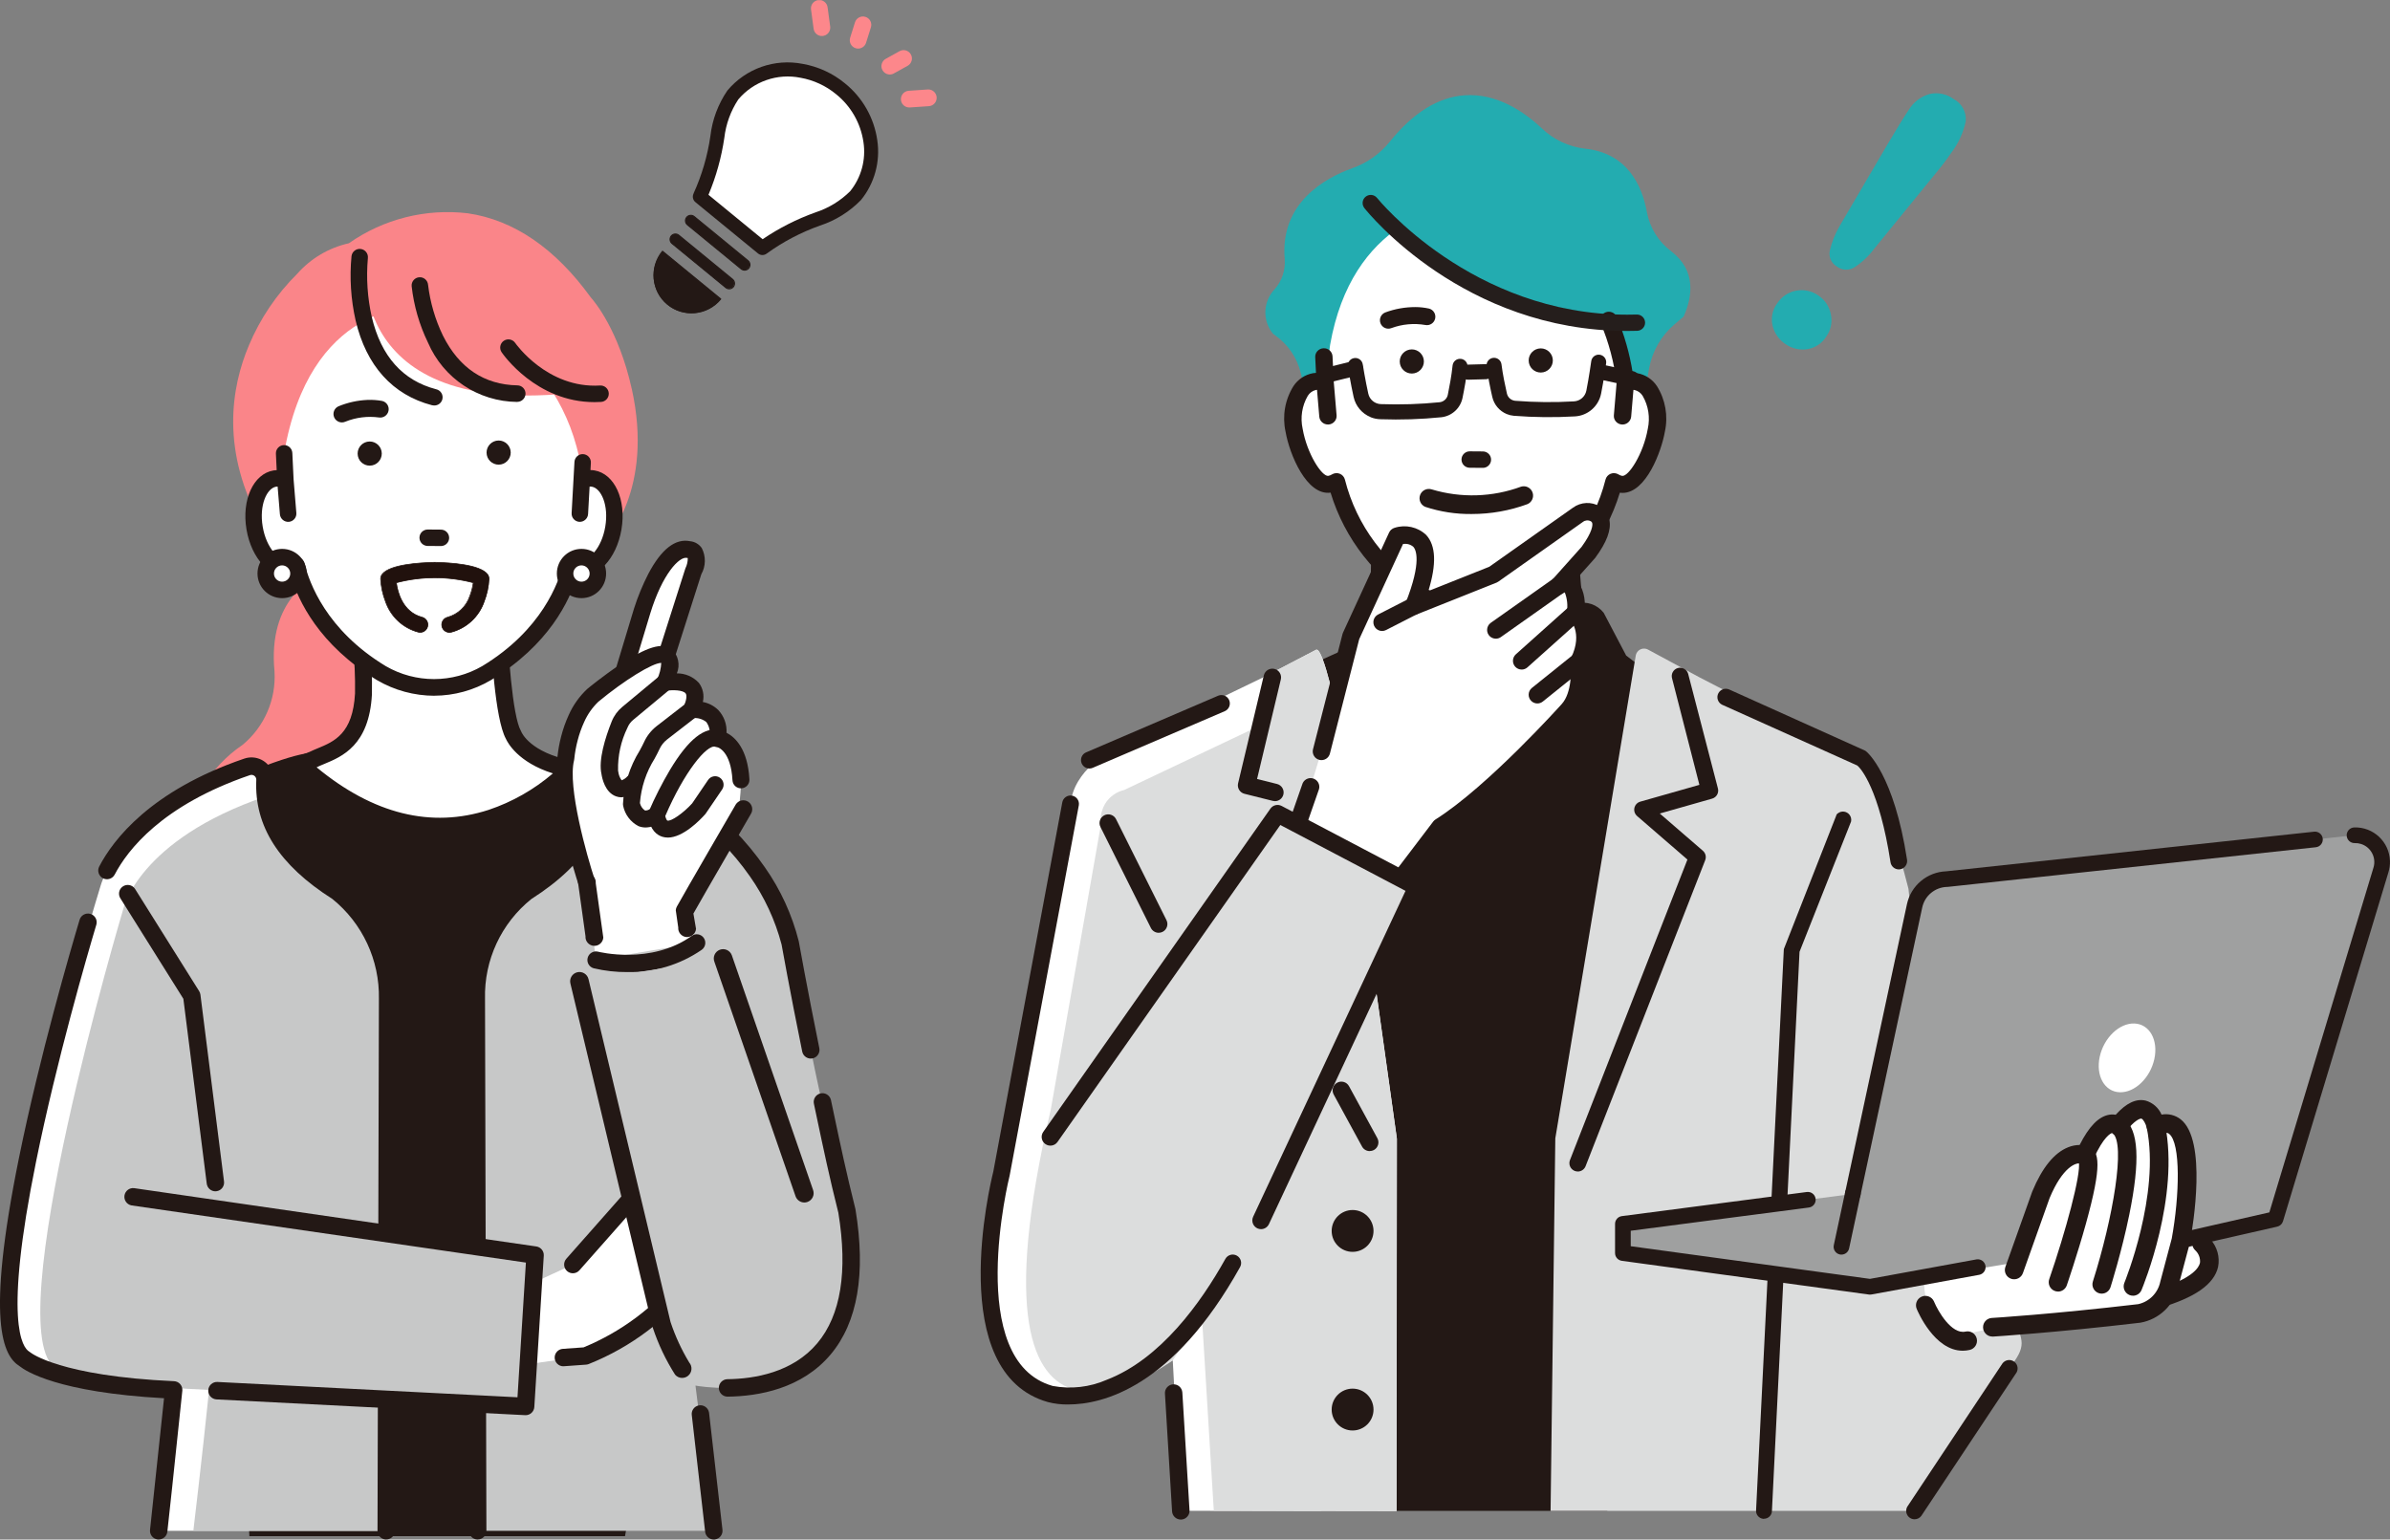 <?xml version="1.0" encoding="UTF-8"?><svg id="b" xmlns="http://www.w3.org/2000/svg" xmlns:xlink="http://www.w3.org/1999/xlink" viewBox="0 0 240.001 154.609"><rect x="0" y="0" width="240.001" height="154.609" fill="#808080" stroke="none"/><defs><clipPath id="d"><rect x="0" y=".019" width="240" height="154.59" fill="none"/></clipPath></defs><g id="c"><g clip-path="url(#d)"><g id="e"><path id="f" d="M163.299,65.836l-2.258-4.296c-.646-.825-1.717-1.192-2.733-.939l-10.898,2.725-9.577-2.288c-.895-.214-1.807.285-2.111,1.154l-1.124,3.215-9.963,4.512,8.065,81.812h28.702l7.833-81.337-5.936-4.559Z" fill="#231815"/><path id="g" d="M167.821,25.235c-1.276-.953-2.146-2.351-2.438-3.916-.483-2.673-1.958-5.953-6.236-6.39-1.634-.191-3.16-.915-4.341-2.061-1.745-1.635-4.505-3.534-7.754-3.298-2.648.191-5.178,1.772-7.523,4.699-.98,1.203-2.274,2.112-3.739,2.625-2.746.988-7.278,3.49-6.779,9.142.079,1.086-.277,2.158-.988,2.982-1.196,1.23-1.282,3.161-.199,4.491l.225.17c1.295.908,2.211,2.259,2.577,3.797l2.194,9.206,30.767,1.012,2.02-10.74c.321-1.702,1.214-3.243,2.529-4.369l.928-.788.018-.04c.839-1.899,1.303-4.571-1.259-6.512" fill="#23acb0"/><path id="h" d="M158.251,61.239l-.991-10.37h-18.621l-.225,10.711c11.514,7.202,19.839-.341,19.839-.341" fill="#fff"/><path id="i" d="M138.414,64.548h-.015c-.477-.009-.856-.403-.847-.88h0s.225-12.814.225-12.814c.007-.471.391-.849.862-.85h18.623c.45,0,.825.348.86.797l.991,12.406c.051.474-.291.899-.765.95s-.899-.291-.95-.765c-.002-.016-.003-.031-.004-.047l-.928-11.61h-16.979l-.206,11.963c-.007.471-.391.849-.862.85" fill="#231815"/><path id="j" d="M140.56,22.797c4.882,4.122,4.882,4.898,10.021,6.962,0,0,11.646,2.123,10.971,2.402.206.481.721,2.237,1.12,3.813.224.818.402,1.647.535,2.484.338-.144.709-.192,1.072-.137,1.552.256,2.473,2.441,2.048,4.881s-2.023,5.68-3.577,5.426c-.242-.042-.474-.132-.682-.263-1.224,4.827-4.323,8.967-8.61,11.502-3.306,1.85-7.335,1.85-10.641,0-4.287-2.534-7.385-6.674-8.609-11.502-.208.131-.441.22-.683.263-1.553.255-3.154-2.989-3.576-5.426s.495-4.625,2.048-4.881c.363-.055.735-.007,1.073.137l.499-3.832c1.091-6.166,3.91-9.768,6.994-11.831h0" fill="#fff"/><path id="k" d="M164.399,37.614c-.186-.03-.375-.04-.563-.029-.299-1.96-.838-3.876-1.606-5.704-.166-.368-.594-.537-.967-.382-.366.145-.544.559-.399.925.002.005.004.011.007.016.809,1.926,1.345,3.955,1.593,6.029l-.274,3.248c-.03.397.267.744.664.774.004,0,.007,0,.011,0h.061c.379.004.697-.283.734-.66l.238-2.814c.085-.008.172-.006.257.006.986.163,1.821,1.866,1.443,4.052-.442,2.549-1.958,4.958-2.725,4.838-.147-.027-.287-.082-.412-.163-.202-.124-.451-.145-.671-.058-.219.085-.382.27-.439.498-1.171,4.636-4.144,8.613-8.259,11.047-3.068,1.738-6.823,1.741-9.894.008-4.122-2.434-7.1-6.413-8.274-11.054-.057-.228-.221-.414-.44-.499-.221-.087-.47-.065-.672.059-.125.081-.266.135-.412.162-.769.128-2.285-2.288-2.727-4.837-.377-2.186.458-3.891,1.443-4.052.086-.013.173-.015.259-.006l.238,2.814c.036.377.355.663.734.66h.062c.398-.025.7-.368.675-.765,0-.003,0-.006,0-.01l-.278-3.302-.128-2.619c-.029-.406-.383-.712-.789-.683-.392.028-.692.358-.685.751l.083,1.715c-.138,0-.276.011-.412.034-1.984.327-3.148,2.834-2.652,5.708.396,2.286,2.096,6.396,4.432,6.015l.059-.01c1.394,4.68,4.505,8.661,8.71,11.145,1.756,1,3.743,1.525,5.764,1.522,1.985-.005,3.935-.526,5.658-1.511,4.212-2.485,7.329-6.469,8.728-11.155l.06.011c.099.016.2.025.301.025,2.17,0,3.746-3.854,4.122-6.04.497-2.874-.668-5.382-2.654-5.708" fill="#231815"/><path id="l" d="M148.181,62.126c-2.046,0-4.057-.533-5.835-1.546-4.199-2.478-7.315-6.442-8.732-11.107-2.39.33-4.122-3.819-4.523-6.132-.34-1.569-.054-3.208.798-4.569.451-.681,1.161-1.148,1.964-1.294.098-.016.197-.027.297-.032l-.077-1.578c-.011-.223.067-.441.217-.606.157-.173.377-.276.61-.285.474-.029.882.331.911.805v.005s.128,2.619.128,2.619l.279,3.298c.02.224-.051.447-.197.618-.151.18-.367.291-.601.309h-.072c-.447.002-.823-.337-.867-.782l-.228-2.695c-.039,0-.077.003-.115.009-.339.081-.631.293-.813.591-.58.999-.763,2.179-.515,3.307.439,2.534,1.95,4.828,2.577,4.727.129-.024.252-.072.363-.143.238-.146.531-.171.79-.069.257.103.448.322.515.591,1.164,4.606,4.121,8.556,8.212,10.972,3.032,1.702,6.732,1.699,9.76-.01,4.083-2.416,7.034-6.361,8.195-10.961.066-.268.258-.488.515-.591.26-.103.552-.077.79.068.111.072.235.121.365.145.634.103,2.133-2.2,2.577-4.728.248-1.128.064-2.308-.515-3.306-.182-.298-.476-.51-.815-.591-.037-.006-.075-.009-.112-.009l-.228,2.695c-.051.481-.483.829-.964.778-.224-.024-.43-.133-.576-.305-.146-.171-.217-.394-.197-.618l.274-3.247c-.25-2.053-.782-4.061-1.582-5.968-.09-.205-.093-.439-.008-.646.087-.215.258-.385.473-.472.44-.182.945.019,1.139.453.755,1.802,1.291,3.689,1.596,5.619.157-.004.315.008.47.035h0c.804.146,1.514.615,1.965,1.296.852,1.362,1.138,3.003.796,4.573-.334,1.927-1.87,6.151-4.256,6.151-.091,0-.178-.006-.267-.019-1.423,4.672-4.546,8.64-8.754,11.12-1.744.996-3.717,1.523-5.726,1.529M133.705,49.195c.059,0,.112.038.13.095,1.382,4.648,4.472,8.602,8.649,11.067,1.736.988,3.7,1.506,5.697,1.505,1.962-.007,3.889-.521,5.593-1.494,4.183-2.466,7.278-6.423,8.665-11.077.019-.067.087-.107.155-.093l.056.01c.092.013.185.021.278.023,2.097,0,3.636-3.862,3.995-5.929.319-1.498.049-3.062-.752-4.367-.411-.623-1.058-1.051-1.791-1.186-.176-.029-.355-.038-.534-.028-.07.007-.132-.044-.14-.113-.298-1.948-.834-3.851-1.595-5.668-.138-.3-.489-.437-.794-.309-.148.059-.266.177-.327.325-.058.141-.056.299.005.439.813,1.94,1.353,3.984,1.603,6.072l-.274,3.274c-.011.15.037.298.134.412.105.124.256.201.418.212.017,0,.034,0,.051,0,.309.003.569-.23.601-.537l.237-2.813c.006-.065.057-.116.122-.122.096-.009.194-.007.29.008.41.091.767.343.989.7.627,1.054.829,2.307.564,3.504-.426,2.457-1.951,5.101-2.877,4.947-.165-.029-.322-.091-.463-.181-.166-.102-.371-.12-.552-.047-.178.069-.312.22-.359.405-1.179,4.671-4.175,8.678-8.321,11.13-3.112,1.755-6.915,1.757-10.03.007-4.152-2.452-7.152-6.462-8.333-11.137-.047-.185-.181-.336-.359-.405-.182-.073-.387-.055-.553.047-.139.09-.295.151-.459.18-.928.152-2.453-2.483-2.88-4.947-.265-1.197-.063-2.45.564-3.504.222-.356.578-.608.987-.699.097-.014.194-.017.292-.008.065.005.117.056.123.122l.238,2.813c.034.326.324.565.65.536.163-.012.314-.089.419-.213.097-.114.146-.263.134-.412l-.279-3.303-.128-2.624c-.021-.328-.304-.577-.632-.557,0,0,0,0,0,0-.163.006-.316.078-.426.199-.103.112-.157.26-.149.412l.083,1.715c.003.074-.054.137-.128.14-.002,0-.004,0-.005,0-.132,0-.263.011-.393.032-.733.135-1.379.563-1.789,1.185-.802,1.305-1.071,2.869-.752,4.368.388,2.239,2.041,6.27,4.275,5.905l.052-.009h.026" fill="#231815"/><path id="m" d="M137.627,41.887c-.862-.354-1.497-1.109-1.698-2.019-.3-1.34-.563-2.972-.574-3.041-.067-.412.213-.799.625-.866.412-.067.799.213.866.625h0c0,.016.267,1.655.557,2.952.134.596.654,1.027,1.265,1.046,1.97.07,3.942.007,5.903-.19.406-.046.736-.349.817-.749.165-.804.381-1.964.478-2.933.042-.415.411-.717.826-.676.415.042.717.411.676.826h0c-.103,1.031-.33,2.25-.502,3.092-.211,1.042-1.069,1.828-2.125,1.948-2.032.205-4.076.271-6.118.199-.341-.008-.678-.078-.995-.206" fill="#231815"/><path id="n" d="M132.73,37.043c-.385.163-.565.608-.402.993.143.339.51.526.868.443l3.092-.761c.406-.099.655-.509.556-.916-.099-.406-.509-.655-.916-.556l-3.092.761c-.035.009-.07.021-.103.035" fill="#231815"/><path id="o" d="M151.31,41.585c-.738-.304-1.282-.948-1.458-1.727-.191-.835-.444-2.047-.57-3.075-.053-.413.24-.791.653-.844s.791.24.844.653c0,.002,0,.004,0,.006.118.966.361,2.122.543,2.922.09.398.427.693.834.73,1.965.153,3.939.172,5.906.058.609-.035,1.117-.477,1.237-1.075.261-1.303.49-2.948.492-2.964.057-.413.438-.702.851-.645.413.057.702.438.645.851-.009.069-.237,1.706-.506,3.054-.253,1.278-1.342,2.22-2.642,2.289-2.039.118-4.084.097-6.121-.062-.244-.022-.483-.08-.71-.173" fill="#231815"/><path id="p" d="M160.264,36.613c-.388.157-.574.599-.417.987.095.233.299.404.545.456l3.342.716c.412.074.805-.2.879-.612.07-.393-.176-.773-.564-.869l-3.342-.716c-.148-.032-.302-.018-.442.039" fill="#231815"/><path id="q" d="M147.13,38.077c-.387-.158-.573-.601-.414-.988.113-.277.38-.462.679-.47l1.8-.049c.418,0,.758.337.759.756,0,.404-.315.737-.718.758l-1.8.049c-.106.003-.211-.016-.309-.056" fill="#231815"/><path id="r" d="M163.378,33.236c-16.387,0-25.959-11.824-26.367-12.337-.281-.352-.224-.865.128-1.146s.865-.224,1.146.128c.095.12,9.511,11.721,25.123,11.721.319,0,.638,0,.962-.014h.025c.451.008.811.38.803.831-.007.431-.348.782-.779.802-.35.011-.698.016-1.042.016" fill="#251e1c"/><path id="s" d="M134.345,72.061s-1.449-7.116-2.177-6.809l-5.32,2.773-15.238,7.358s-3.795,1.9-4.111,5.383l-5.395,30.642c-11.976,42.114,15.665,25.207,15.665,25.207l.809,15.109,21.664.033.034-37.405-5.931-42.292Z" fill="#fff"/><path id="t" d="M134.344,72.061s-1.449-7.116-2.177-6.809l-5.32,2.773-.452,4.905-13.52,6.411s-2.609.475-2.364,3.716l-4.989,28.351c-9.726,41.549,12.241,25.207,12.241,25.207l2.939-4.318,1.186,19.427,18.345.033.034-37.405-5.923-42.292Z" fill="#dcdddd"/><path id="u" d="M202.064,132.06c-8.338-19.519-10.417-42.801-10.417-42.801-1.126-4.527-2.715-8.926-4.741-13.128-4.638-2.075-16.255-8.113-16.255-8.113l-5.16-2.783c-.41-.22-.921-.066-1.142.344-.04.074-.069.155-.085.238l-8.082,48.507-.474,37.406h36.552l9.489-14.288c1.791-2.314,1.466-2.691.316-5.383" fill="#dcdddd"/><path id="v" d="M158.436,117.648c-.464,0-.841-.378-.84-.842,0-.104.02-.208.058-.305l11.796-30.179-5.056-4.372c-.35-.305-.388-.836-.083-1.186.107-.123.246-.212.402-.256l5.937-1.688-2.738-10.674c-.137-.443.11-.914.553-1.051.443-.137.914.11,1.051.553.001.005.003.009.004.014l2.984,11.492c.133.445-.119.914-.564,1.047-.004.001-.007.002-.011.003l-5.256,1.495,4.329,3.741c.269.233.363.611.233.943l-12.013,30.734c-.126.322-.437.534-.782.534" fill="#231815"/><path id="w" d="M177.135,152.529h-.07c-.437-.04-.76-.426-.721-.864l2.783-56.271.014-.103,5.244-13.365c.022-.106.088-.198.181-.254.366-.277.888-.206,1.165.16.146.192.201.438.151.674l-5.175,13.08-2.774,56.207c-.036.411-.38.727-.793.728" fill="#231815"/><path id="x" d="M137.927,123.621c-.002,1.161-.944,2.1-2.104,2.098s-2.1-.944-2.098-2.104c.002-1.159.942-2.098,2.101-2.098,1.161.001,2.102.943,2.101,2.104" fill="#231815"/><path id="y" d="M137.927,141.56c-.002,1.161-.944,2.1-2.104,2.098s-2.1-.944-2.098-2.104c.002-1.159.942-2.098,2.101-2.098,1.161.001,2.102.943,2.101,2.104" fill="#231815"/><path id="z" d="M153.508,36.21c.006.67.553,1.208,1.223,1.203.67-.006,1.208-.553,1.203-1.223-.006-.669-.553-1.208-1.222-1.203-.67.006-1.209.553-1.204,1.223" fill="#231815"/><path id="aa" d="M140.56,36.311c.006.67.553,1.208,1.223,1.203.67-.006,1.208-.553,1.203-1.223-.006-.669-.553-1.208-1.222-1.203-.67.006-1.209.553-1.204,1.223" fill="#231815"/><path id="ab" d="M147.581,46.873c-.4-.003-.721-.33-.718-.73.003-.4.33-.721.73-.718l1.321.01c.4.003.721.33.718.73-.003.4-.33.721-.73.718l-1.321-.01Z" fill="#231815"/><path id="ac" d="M148.901,46.985l-1.321-.01c-.455-.004-.821-.376-.818-.831.004-.455.376-.821.831-.818h0l1.321.01c.455.003.822.375.819.83-.001.219-.09.429-.247.583-.155.154-.366.24-.585.237M147.149,45.706c-.248.235-.258.627-.022.874.118.124.283.194.454.192l1.321.01c.344.003.625-.274.628-.618.003-.344-.274-.625-.618-.628h0l-1.321-.01c-.165-.002-.324.062-.441.178" fill="#231815"/><path id="ad" d="M142.132,30.837c.46.003.918.053,1.368.152.452.115.726.574.612,1.027-.11.434-.54.708-.98.622-1.141-.197-2.314-.09-3.401.309-.433.174-.924-.035-1.099-.468-.174-.433.035-.924.468-1.099.971-.361,1.998-.544,3.034-.541" fill="#231815"/><path id="ae" d="M160.196,51.592c-.547-.317-1.23-.279-1.74.096l-8.487,5.992-8.014,3.195c3.401-8.568-1.674-7.038-1.674-7.038l-4.623,10.044-2.956,11.543-1.114,3.663-2.791,8.007,7.37,7.071,8.461-11.13c5.402-3.401,12.862-11.749,12.862-11.749,1.492-1.67,1.082-4.874,1.082-4.874,1.501-3.114-.361-4.882-.361-4.882.22-4.059-1.699-2.704-1.699-2.704l2.989-3.34c1.797-2.444,1.383-3.459.698-3.881" fill="#fff"/><path id="af" d="M136.169,95.035c-.226,0-.443-.088-.606-.244l-7.369-7.071c-.248-.237-.334-.597-.222-.921l2.791-8.007c.125-.467.605-.745,1.073-.62.467.125.745.605.62,1.073-.011.043-.026.084-.044.125l-2.605,7.475,6.255,6.001,7.868-10.351c.064-.082.142-.152.231-.206,5.238-3.298,12.601-11.512,12.676-11.594,1.005-1.125.967-3.401.867-4.178-.021-.169.006-.34.08-.493,1.209-2.508-.161-3.851-.175-3.866-.186-.177-.285-.427-.271-.683.113-.669.042-1.356-.206-1.988-.044.013-.086.032-.126.057-.363.255-.86.196-1.152-.138-.294-.336-.291-.839.007-1.172l2.956-3.308c1.127-1.546,1.111-2.202,1.078-2.37-.016-.092-.075-.171-.159-.212-.249-.132-.552-.106-.776.066l-8.487,5.992c-.056.042-.117.076-.181.103l-8.014,3.195c-.451.175-.959-.049-1.134-.5-.079-.204-.079-.43,0-.634,1.669-4.2,1.022-5.386.784-5.65-.286-.246-.668-.35-1.039-.283l-4.399,9.558-2.935,11.461c-.106.472-.575.769-1.047.663-.472-.106-.769-.575-.663-1.047.004-.017.008-.034.013-.051l2.955-11.543c.013-.051.031-.101.054-.149l4.623-10.044c.105-.228.302-.4.542-.472,1.112-.363,2.333-.089,3.184.714.979,1.069,1.053,2.92.216,5.632l6.121-2.438,8.401-5.932c.794-.58,1.858-.63,2.703-.127.502.298.851.797.959,1.371.193.989-.27,2.225-1.412,3.776-.016.023-.034.044-.053.065l-1.866,2.089c.679.867.974,1.974.819,3.064,1.131,1.564,1.273,3.636.366,5.341.07.869.16,3.645-1.324,5.307-.309.342-7.484,8.348-12.912,11.823l-8.366,11.009c-.151.199-.38.324-.629.343h-.068" fill="#231815"/><path id="ag" d="M150.209,64.14c-.484,0-.877-.393-.877-.877,0-.285.138-.552.371-.716l6.305-4.452c.396-.279.942-.184,1.221.211.279.396.184.942-.211,1.221h0l-6.303,4.453c-.147.105-.323.161-.504.161" fill="#231815"/><path id="ah" d="M152.803,67.241c-.484-.001-.876-.395-.875-.879,0-.248.106-.485.291-.651l5.411-4.844c.361-.322.915-.291,1.237.07s.291.915-.07,1.237l-5.411,4.844c-.16.144-.368.224-.583.224" fill="#231815"/><path id="ai" d="M154.381,70.646c-.484,0-.876-.394-.876-.879,0-.265.121-.516.327-.682l4.194-3.371c.377-.303.929-.242,1.232.135.303.377.242.929-.135,1.232l-4.194,3.371c-.155.125-.348.194-.547.194" fill="#231815"/><path id="aj" d="M138.788,63.369c-.484-.001-.876-.394-.875-.879,0-.328.184-.628.476-.778l3.169-1.62c.431-.22.959-.049,1.179.382.22.431.049.959-.382,1.179h0l-3.169,1.62c-.123.063-.259.097-.398.097" fill="#231815"/><path id="ak" d="M128.293,81.716l-22.812,32.464,21.152,8.386,15.656-33.483-13.996-7.367Z" fill="#dcdddd"/><path id="al" d="M126.632,123.439c-.484,0-.876-.394-.875-.879,0-.128.028-.254.083-.37l15.301-32.725-12.573-6.614-22.373,31.83c-.279.396-.825.49-1.221.212s-.49-.825-.212-1.221h0l22.812-32.464c.253-.36.734-.476,1.123-.272l13.996,7.362c.414.218.585.724.386,1.148l-15.655,33.488c-.144.308-.453.505-.794.505" fill="#231815"/><path id="am" d="M128.028,80.457c-.072,0-.144-.009-.213-.027l-2.847-.712c-.466-.117-.752-.587-.64-1.054l2.587-10.842c.114-.47.587-.76,1.058-.646.47.114.76.587.646,1.058l-2.386,9.997,2.006.502c.47.119.754.596.635,1.065-.098.388-.446.66-.846.662" fill="#231815"/><path id="an" d="M107.278,141.046c-.688.014-1.374-.067-2.041-.239-10.388-2.925-5.782-21.981-5.495-23.124l6.926-37.072c.067-.461.496-.781.957-.713.461.067.781.496.713.957-.003.022-.007.044-.012.065l-6.931,37.102c0,.018-.007.035-.011.053-.047.186-4.599,18.6,4.329,21.112,1.828.342,3.717.126,5.422-.618,5.423-2.091,9.474-7.758,11.918-12.146.228-.407.742-.552,1.149-.325s.552.742.325,1.149h0c-6.755,12.125-13.845,13.798-17.244,13.798" fill="#231815"/><path id="ao" d="M137.545,115.602c-.321,0-.617-.175-.77-.458l-2.847-5.224c-.232-.425-.076-.957.349-1.189s.957-.076,1.189.349h0l2.847,5.224c.232.425.075.957-.349,1.189-.129.069-.272.104-.418.103" fill="#231815"/><path id="ap" d="M118.572,152.602c-.459,0-.839-.355-.873-.812l-.716-11.828c-.036-.482.326-.902.808-.937.482-.036.902.326.937.809l.721,11.828c.036.482-.326.903-.808.939,0,0,0,0,0,0h-.065" fill="#231815"/><path id="aq" d="M116.355,93.676c-.332,0-.636-.187-.784-.484l-5.06-10.132c-.222-.43-.054-.958.375-1.181.43-.222.958-.054,1.181.375.004.007.007.014.01.021l5.06,10.132c.216.433.04.96-.393,1.176-.121.06-.255.092-.39.092" fill="#231815"/><path id="ar" d="M109.396,77.179c-.467,0-.844-.38-.843-.847,0-.337.201-.641.511-.774l13.283-5.699c.435-.17.925.044,1.095.478.163.416-.026.887-.431,1.075l-13.283,5.699c-.105.045-.218.069-.332.069" fill="#231815"/><path id="as" d="M190.677,87.311c-.416,0-.77-.305-.833-.716-1.123-7.311-2.989-9.471-3.355-9.726l-13.573-6.103c-.415-.214-.578-.724-.364-1.138.203-.394.677-.564,1.085-.389l13.622,6.13c.028.013.055.028.081.044.181.111,2.855,2.404,4.164,10.924.071.461-.245.892-.706.964-.043.007-.086.01-.129.01" fill="#231815"/><path id="at" d="M221.079,124.876s3.607,3.245-4.503,5.59l-.18-5.229s4.503-3.426,4.683-.361" fill="#fff"/><path id="au" d="M216.576,130.612c-.079,0-.145-.063-.147-.142l-.18-5.229c-.002-.048.02-.094.059-.123.116-.089,2.872-2.164,4.214-1.546.45.245.722.725.702,1.237.609.578.89,1.422.75,2.25-.327,1.422-2.128,2.616-5.359,3.548-.013.004-.027.006-.04.006M216.545,125.308l.171,4.961c3.733-1.11,4.763-2.392,4.966-3.277.109-.744-.154-1.494-.704-2.007-.03-.026-.047-.064-.048-.103.035-.422-.172-.828-.535-1.046-1.078-.5-3.442,1.171-3.851,1.471" fill="#231815"/><path id="av" d="M216.576,131.252c-.424,0-.771-.336-.785-.76l-.18-5.229c-.009-.255.106-.498.309-.653.527-.391,1.082-.743,1.659-1.054,1.384-.738,2.432-.928,3.208-.566.6.292.998.881,1.045,1.546.661.72.943,1.71.761,2.67-.387,1.688-2.285,3.003-5.8,4.019-.071.021-.144.031-.217.031M217.194,125.631l.131,3.78c2.945-.999,3.607-2.013,3.736-2.558.061-.518-.128-1.034-.509-1.389-.154-.138-.247-.332-.259-.538-.012-.212-.062-.457-.164-.504-.44-.206-1.83.44-2.935,1.208" fill="#231815"/><path id="aw" d="M216.576,131.399c-.503,0-.915-.399-.933-.902l-.18-5.229c-.01-.303.127-.592.368-.776.533-.395,1.094-.752,1.679-1.067,1.426-.762,2.519-.947,3.339-.57.631.303,1.057.915,1.123,1.612.677.75.96,1.776.765,2.767-.4,1.745-2.331,3.092-5.902,4.129-.084.025-.171.037-.259.037M219.932,122.961c-.808.055-1.591.303-2.284.721-.57.307-1.118.655-1.639,1.041-.166.126-.26.324-.252.532l.18,5.229c.006.197.103.38.263.495.159.115.362.151.551.097,3.46-1.001,5.323-2.28,5.697-3.916.175-.915-.096-1.858-.73-2.541-.018-.021-.03-.047-.034-.074-.043-.613-.409-1.157-.961-1.428-.25-.111-.52-.167-.794-.163M217.331,129.554c-.03,0-.06-.009-.084-.026-.038-.027-.061-.07-.063-.116l-.131-3.78c-.001-.05.023-.098.064-.127.883-.618,2.504-1.488,3.081-1.221.18.083.235.388.249.629.008.167.083.324.206.437.423.39.629.961.554,1.531-.156.675-.946,1.685-3.833,2.665-.015.005-.031.008-.047.008M217.347,125.703l.121,3.504c2.742-.962,3.341-1.905,3.452-2.386.048-.466-.125-.927-.466-1.248-.183-.163-.295-.393-.309-.638.004-.133-.027-.265-.088-.383-.332-.149-1.588.385-2.714,1.155" fill="#231815"/><path id="ax" d="M194.583,123.181s-4.273,8.648,2.325,10.874l9.922-2.039s1.265-13.885-12.247-8.835" fill="#fff"/><path id="ay" d="M195.485,88.288l40.952-4.41c1.486-.046,2.728,1.122,2.773,2.608.009.299-.032.598-.121.884l-10.586,35.051-40.716,6.808-24.824-3.389v-2.93l23.093-3.01,6.205-28.921c.33-1.53,1.659-2.639,3.224-2.689" fill="#9fa0a0"/><path id="az" d="M186.057,120.685c-.056,0-.111-.006-.166-.018-.425-.092-.694-.51-.603-.934,0,0,0,0,0,0l6.204-28.921c.401-1.874,2.022-3.236,3.937-3.309l36.953-3.98c.432-.046.82.266.866.698s-.266.82-.698.866l-36.981,3.983h-.06c-1.205.036-2.229.891-2.481,2.069l-6.205,28.92c-.079.361-.398.618-.768.618" fill="#231815"/><path id="ba" d="M232.471,83.667c-.024-.001-.047-.001-.071,0l-36.954,3.983c-1.85.069-3.418,1.385-3.808,3.195l-6.204,28.921c-.074.345.145.684.49.759.344.07.681-.148.759-.491l6.204-28.92c.266-1.245,1.348-2.147,2.621-2.186h.048l36.981-3.983c.351-.039.604-.354.565-.705-.019-.168-.103-.323-.235-.429-.111-.09-.25-.14-.394-.14" fill="#231815"/><path id="bb" d="M187.788,130.015c-.034,0-.069-.003-.103-.007l-24.824-3.389c-.389-.054-.679-.386-.679-.779v-2.93c0-.395.293-.729.684-.78l18.572-2.422c.431-.057.826.246.883.677.057.431-.246.826-.677.883l-17.888,2.332v1.553l24.02,3.279,10.718-1.958c.43-.061.828.238.889.668.058.406-.206.789-.607.878l-10.838,1.979c-.047.009-.094.013-.141.012" fill="#231815"/><path id="bc" d="M181.538,119.848c-.028,0-.057.002-.085.006l-18.572,2.422c-.318.042-.555.313-.555.634v2.931c.001.319.236.589.552.633l24.824,3.389c.067.011.134.011.201,0l10.838-1.979c.347-.063.577-.396.514-.743-.063-.347-.396-.577-.743-.514h0l-10.718,1.958c-.015.003-.031.003-.046,0l-24.02-3.279c-.073-.01-.128-.072-.128-.146v-1.553c0-.074.055-.137.129-.146l17.888-2.332c.35-.045.598-.365.553-.715-.022-.168-.109-.321-.244-.425-.11-.086-.246-.133-.386-.133" fill="#231815"/><path id="bd" d="M218.998,125.371c-.434.002-.788-.349-.79-.783-.002-.37.255-.691.617-.771l9.06-2.061,10.454-34.613c.314-1.005-.247-2.074-1.252-2.388-.202-.063-.413-.092-.624-.086-.434.014-.797-.327-.811-.762s.327-.797.762-.811c1.921-.059,3.526,1.45,3.584,3.371.012.386-.041.772-.156,1.141l-10.585,35.04c-.082.271-.303.476-.578.539l-9.505,2.164c-.057.013-.116.02-.175.02" fill="#231815"/><path id="be" d="M236.515,84.516c1.134-.003,2.055.914,2.058,2.048,0,.211-.031.421-.095.623l-10.453,34.612c-.015.051-.056.091-.108.103l-9.06,2.061c-.342.086-.55.433-.464.775.083.331.412.539.747.471l9.506-2.164c.224-.051.403-.218.469-.438l10.585-35.04c.327-1.029.129-2.153-.529-3.008-.643-.868-1.675-1.36-2.754-1.313-.354.013-.63.31-.617.664.006.17.08.331.205.447.122.113.284.172.45.166h.061" fill="#231815"/><path id="bf" d="M216.489,113.072s-.813-3.743-3.764,0c0,0-1.373-1.419-3.345,2.93,0,0-2.34-1.039-4.432,3.984l-2.68,7.523-2.205,5.771s6.004-.361,14.76-1.391c1.504-.288,2.689-1.449,3.008-2.946l1.164-4.368s2.521-13.733-2.509-11.513" fill="#fff"/><path id="bg" d="M200.066,134.077c-.434.004-.789-.346-.793-.78-.004-.421.326-.77.746-.792.06,0,6.081-.371,14.715-1.387,1.181-.256,2.1-1.186,2.341-2.37l1.155-4.338c.69-3.787,1.048-9.578-.309-10.655-.103-.08-.37-.293-1.111.034-.397.175-.86-.005-1.035-.402-.021-.048-.038-.099-.049-.15-.087-.382-.368-.974-.647-1.038-.26-.059-.869.263-1.732,1.358-.131.208-.356.339-.602.349-.219.009-.429-.09-.562-.265-.041-.013-.085-.013-.127,0-.199.055-.928.412-1.958,2.68-.079.199-.237.356-.437.432-.191.073-.404.061-.586-.033-.592-.195-2.034.301-3.39,3.544l-2.67,7.508c-.135.413-.579.638-.992.502s-.638-.579-.502-.992c.004-.013.009-.026.014-.038l2.68-7.523c0-.013.009-.026.015-.039.972-2.335,2.153-3.795,3.504-4.336.378-.154.783-.229,1.191-.22.928-1.865,1.875-2.861,2.895-3.038.228-.04.462-.035.688.015,1.047-1.178,2.005-1.649,2.921-1.438.707.212,1.278.738,1.546,1.425.67-.154,1.374.004,1.915.429,2.593,2.051,1.187,10.527.879,12.204,0,.021-.008.04-.013.061l-1.164,4.368c-.401,1.81-1.851,3.2-3.676,3.525-8.678,1.021-14.745,1.391-14.805,1.395h-.048" fill="#231815"/><path id="bh" d="M200.065,134.225c-.516-.003-.932-.424-.929-.941.003-.49.384-.895.873-.927.06,0,6.121-.376,14.708-1.386,1.12-.249,1.989-1.134,2.216-2.259l1.153-4.338c.786-4.321.912-9.572-.263-10.501-.082-.065-.299-.238-.961.054-.467.21-1.016.002-1.226-.466-.027-.061-.048-.125-.062-.191-.095-.419-.365-.886-.535-.928-.137-.029-.673.149-1.584,1.305-.157.248-.428.401-.721.406-.239.006-.469-.091-.631-.268h-.014c-.131.036-.833.329-1.861,2.597-.094.238-.284.425-.524.515-.229.086-.484.071-.702-.041-.515-.165-1.874.33-3.186,3.47l-2.668,7.501c-.158.491-.684.761-1.175.603-.491-.158-.761-.684-.603-1.175.006-.019.013-.037.02-.055l2.68-7.523c.006-.018.012-.034.021-.049.985-2.37,2.193-3.855,3.589-4.412.367-.149.759-.227,1.155-.231.935-1.855,1.904-2.852,2.961-3.035.218-.038.441-.038.66,0,1.065-1.177,2.048-1.642,3.008-1.42.716.205,1.303.721,1.598,1.405.679-.124,1.379.05,1.922.477,2.661,2.104,1.244,10.654.933,12.347,0,.024-.009.048-.015.071l-1.164,4.369c-.417,1.867-1.917,3.301-3.801,3.634-8.64,1.017-14.754,1.392-14.814,1.396l-.058-.004ZM217.494,113.468c.187-.005.37.057.515.174,1.487,1.176,1.014,7.247.367,10.798l-1.158,4.349c-.259,1.241-1.226,2.211-2.466,2.473-8.594,1.012-14.665,1.384-14.723,1.388-.352.02-.622.322-.602.674.019.339.3.604.64.603h.039c.059,0,6.164-.378,14.796-1.394,1.764-.318,3.165-1.665,3.55-3.415l1.164-4.369c0-.015.007-.033.01-.049.309-1.662,1.703-10.061-.824-12.058-.507-.399-1.167-.546-1.795-.4-.066.013-.133-.021-.162-.082-.251-.643-.783-1.137-1.443-1.34-.857-.197-1.769.256-2.783,1.391-.035.04-.09.058-.142.046-.207-.046-.422-.051-.631-.013-.973.169-1.885,1.134-2.783,2.958-.029.049-.08.08-.137.082-.388-.009-.774.061-1.134.206-1.318.527-2.473,1.958-3.428,4.255l-2.69,7.559c-.118.332.055.697.387.815.332.118.697-.055.815-.387l2.67-7.508c1.366-3.273,2.837-3.836,3.533-3.647.032.001.062.013.087.033.142.063.303.067.448.012.162-.063.289-.191.35-.353,1.031-2.267,1.777-2.685,2.052-2.76.025-.007.051-.012.077-.015.022-.014.048-.021.074-.021h0c.062,0,.117.039.138.098.107.131.27.202.438.193.169.009.315-.085.48-.294.77-.976,1.473-1.507,1.88-1.411s.682.813.759,1.148c.073.345.412.564.757.491.043-.009.085-.023.125-.041.233-.114.488-.179.747-.19" fill="#231815"/><path id="bi" d="M206.662,129.558c-.434,0-.786-.352-.786-.787,0-.087.015-.174.043-.256,1.687-4.899,3.27-10.748,2.966-11.9-.339-.272-.393-.767-.121-1.106.222-.276.601-.37.925-.229.979.419,1.237,1.79-.363,7.552-.858,3.101-1.912,6.164-1.922,6.195-.109.317-.407.531-.743.531" fill="#231815"/><path id="bj" d="M206.662,129.705c-.516-.001-.934-.421-.932-.937,0-.102.017-.203.05-.3,1.636-4.749,3.221-10.549,2.972-11.772-.294-.269-.386-.694-.23-1.06.199-.472.743-.694,1.215-.495.004.002.007.003.011.005,1.079.463,1.354,1.831-.278,7.73-.868,3.13-1.917,6.177-1.926,6.205-.13.376-.483.628-.881.629M209.38,115.36c-.353.003-.638.292-.635.645.002.189.087.368.233.488.024.02.041.047.049.077.309,1.193-1.264,7.032-2.969,11.987-.115.333.062.697.395.812.333.108.691-.066.811-.395.01-.029,1.066-3.103,1.92-6.184,1.56-5.633,1.327-7,.447-7.378-.08-.035-.166-.052-.252-.053" fill="#231815"/><path id="bk" d="M211.054,129.767c-.081,0-.161-.012-.238-.037-.415-.129-.646-.57-.516-.985,0-.001,0-.002.001-.003,2.03-6.39,3.35-13.962,1.943-15.047-.338-.273-.39-.768-.117-1.106.263-.325.736-.387,1.074-.141,1.424,1.097,1.575,4.122.474,9.521-.757,3.71-1.865,7.214-1.877,7.25-.104.326-.406.548-.748.548" fill="#231815"/><path id="bl" d="M211.053,129.915c-.096,0-.192-.015-.283-.044-.491-.156-.763-.68-.607-1.171,0,0,0-.002,0-.003,2.023-6.37,3.307-13.872,1.992-14.884-.425-.292-.532-.874-.24-1.299.292-.425.874-.532,1.299-.24.026.018.051.037.075.057,1.474,1.134,1.642,4.207.529,9.667-.756,3.703-1.872,7.234-1.882,7.267-.122.388-.482.652-.888.65M212.722,112.435c-.028,0-.056.002-.083.005-.35.043-.598.362-.555.711.021.17.11.324.246.428,1.629,1.255-.126,9.648-1.891,15.209-.107.335.077.695.412.803.335.101.689-.081.802-.412.01-.034,1.12-3.549,1.873-7.235,1.088-5.336.955-8.315-.419-9.378-.111-.086-.247-.132-.387-.132" fill="#231815"/><path id="bm" d="M214.19,129.981c-.104,0-.207-.02-.303-.061-.401-.167-.59-.628-.422-1.029,0,0,0-.001,0-.002.037-.088,3.651-8.863,2.255-15.656-.099-.423.163-.846.586-.945.423-.099.846.163.945.586.003.014.006.028.009.042,1.495,7.272-2.187,16.203-2.345,16.58-.121.292-.406.482-.721.483" fill="#231815"/><path id="bn" d="M214.189,130.123c-.516,0-.934-.42-.934-.936,0-.123.025-.245.072-.358.037-.088,3.623-8.88,2.247-15.569-.104-.505.221-.999.727-1.103s.999.221,1.103.727c1.505,7.317-2.195,16.283-2.353,16.667-.144.349-.484.576-.862.574M216.488,112.433c-.043,0-.086.004-.128.012-.345.072-.567.409-.496.754,1.416,6.886-2.227,15.655-2.267,15.742-.135.325.018.699.343.835.325.13.695-.021.835-.342.158-.375,3.824-9.265,2.336-16.49-.061-.297-.323-.51-.626-.51" fill="#231815"/><path id="bo" d="M184.918,125.999c-.056,0-.111-.006-.166-.018-.425-.092-.695-.51-.604-.935l1.139-5.314c.077-.427.486-.711.914-.634.427.077.711.486.634.914-.003.017-.007.034-.011.051l-1.139,5.314c-.079.361-.398.618-.768.618" fill="#231815"/><path id="bp" d="M186.055,119.26c-.299.003-.556.213-.618.505l-1.14,5.314c-.073.344.145.683.49.759.344.069.68-.148.759-.491l1.139-5.314c.074-.345-.146-.684-.491-.759-.044-.009-.09-.014-.135-.014" fill="#231815"/><path id="bq" d="M216.336,106.355c-.412,1.907-1.979,3.401-3.493,3.336s-2.405-1.661-1.99-3.568,1.979-3.401,3.493-3.336,2.405,1.661,1.99,3.568" fill="#fff"/><path id="br" d="M197.09,135.648c-2.845,0-4.524-3.98-4.6-4.162-.222-.473-.018-1.035.454-1.257.473-.222,1.035-.018,1.257.454.012.027.024.054.034.081.363.871,1.724,3.278,3.141,2.961.509-.114,1.015.207,1.129.716.114.509-.207,1.015-.716,1.129h0c-.23.052-.466.079-.702.079" fill="#231815"/><path id="bs" d="M192.258,152.576c-.467-.001-.844-.381-.842-.848,0-.187.063-.368.178-.516l9.489-14.288c.277-.375.805-.454,1.18-.178.375.277.454.805.178,1.18-.008.012-.017.023-.026.034l-9.489,14.288c-.16.206-.406.326-.667.326" fill="#231815"/><path id="bt" d="M147.806,51.621c-1.592.021-3.176-.223-4.688-.721-.476-.201-.699-.75-.498-1.226.189-.448.689-.676,1.152-.526,2.943.885,6.094.788,8.978-.276.496-.146,1.016.137,1.162.633.132.45-.088.928-.516,1.119-1.79.66-3.682.997-5.59.996" fill="#231815"/><path id="bu" d="M184.79,22.6l4.787-8.163c.936-1.588,1.63-2.714,2.081-3.377.476-.8,1.245-1.384,2.144-1.628.83-.18,1.698.008,2.38.515.826.43,1.307,1.319,1.213,2.246-.243,1.131-.73,2.195-1.427,3.118-.497.729-1.031,1.433-1.599,2.108l-6.164,7.559c-.544.737-1.216,1.37-1.985,1.868-.545.343-1.245.313-1.758-.076-.551-.317-.841-.949-.721-1.574.211-.913.564-1.787,1.046-2.591M179.3,34.559c-.644-.426-1.106-1.077-1.295-1.825-.196-.802-.018-1.65.483-2.306.903-1.339,2.72-1.692,4.059-.788.012.008.023.016.034.024.664.435,1.122,1.122,1.269,1.901.168.768.007,1.571-.445,2.214-.425.7-1.14,1.175-1.951,1.293-.757.108-1.527-.076-2.154-.515" fill="#23acb0"/><path id="bv" d="M63.44,39.053c-1.31-5.909-3.773-8.806-4.111-9.183-3.573-4.935-7.73-7.777-12.362-8.451-4.214-.497-8.463.575-11.936,3.012-2.009.448-3.825,1.522-5.186,3.066-2.076,2.057-3.727,4.503-4.856,7.199-1.745,4.134-2.917,10.649,1.414,18.211.033.058.073.11.121.157,1.813,1.69,3.828,3.148,6,4.341-1.096.618-5.663,2.751-4.959,10.027.168,2.825-1.021,5.561-3.201,7.367-1.655,1.118-3.038,2.594-4.045,4.319-1.524,2.624-2.709,6.959.298,12.705.126.241.375.392.647.392h.019l20.08-.502c.403-.01.722-.345.712-.749,0,0,0-.002,0-.003l-.752-26.249c-.006-.2-.093-.39-.242-.524l-6.219-5.603c.704.318,1.443.618,2.217.892,2.52.908,5.176,1.38,7.854,1.395,4.75,0,10.218-1.571,15.723-6.462l.035-.033c.206-.206,4.992-5.208,2.751-15.326" fill="#fa8589"/><path id="bw" d="M64.53,80.108c-2.052-2.568-6.923-3.623-7.129-3.666-.047-.01-.095-.015-.143-.016l-24.537-.671c-.88-.443-2.877-.288-9.181,2.384-1.617.824-3.002,2.04-4.029,3.537-.834,1.183-1.823,2.797.38,2.042-2.68,1.558,2.395-1.772,0,0l-1.214-.858c-.658,1.008-1.257,2.055-1.793,3.133l8.498,3.567-.879,46.16c.147,1.785.339,15.768.541,18.551h37.72c.2-1.202.466-2.393.796-3.566l1.146-70.081c.004-.187-.057-.369-.174-.515" fill="#231815"/><path id="bx" d="M16.782,85.974s0,.008,0,.011v.007c.005.065.093.175.103,0s-.089-.081-.103-.018" fill="#231815"/><path id="by" d="M24.254,150.665l.255-14.944c0-.072-.011-.143-.031-.212-.149-.155-.231,15.376-.225,15.16" fill="#231815"/><path id="bz" d="M18.019,82.392l.66.467c.256-.388.534-.786.834-1.183-.488.231-.986.47-1.493.716" fill="#231815"/><path id="ca" d="M36.501,69.691c.113-2.08-.249-4.793-.471-8.342h13.985s.309,10.29,1.546,12.461c0,0,.928,2.482,5.668,3.411,0,0-11.882,13.209-27.063-.437l1.252-.494c1.671-.842,4.782-1.237,5.075-6.601" fill="#fff"/><path id="cb" d="M44.229,83.719c-6.021,0-11.081-3.244-14.56-6.372-.31-.279-.336-.757-.057-1.067.078-.087.176-.155.285-.198l1.221-.481c.259-.128.533-.241.824-.362,1.679-.695,3.581-1.481,3.806-5.59.028-1.662-.047-3.325-.226-4.978-.08-.981-.172-2.092-.245-3.275-.026-.416.291-.775.708-.8.015,0,.03-.001.045-.001h13.984c.408,0,.742.325.753.733.123,4.061.609,10.637,1.45,12.109.02.035.037.071.052.109.032.075.912,2.112,5.112,2.936.409.082.674.481.591.89-.027.133-.089.256-.179.356-2.274,2.332-5.074,4.084-8.164,5.111-1.743.579-3.566.876-5.402.88M31.605,77.03c5.763,4.809,11.646,6.287,17.495,4.391,2.434-.816,4.682-2.106,6.614-3.796-3.607-1.079-4.655-3.078-4.835-3.482-1.12-2.054-1.502-9.526-1.599-12.038h-12.451c.06.858.126,1.661.19,2.444.185,1.721.261,3.453.228,5.184-.276,5.058-2.96,6.169-4.741,6.905-.276.114-.536.222-.753.331-.02.01-.041.02-.063.028l-.086.034Z" fill="#231815"/><path id="cc" d="M44.229,83.815c-6.205,0-11.378-3.478-14.623-6.397-.221-.197-.323-.495-.269-.785.053-.29.252-.532.526-.641l1.221-.481c.251-.126.526-.239.816-.359,1.658-.686,3.531-1.46,3.751-5.509.028-1.658-.047-3.316-.225-4.964v-.029c-.079-.973-.17-2.076-.243-3.247-.03-.469.327-.874.796-.903.018-.001.035-.002.053-.002h13.981c.461-.002.838.364.851.824.122,4.051.605,10.607,1.437,12.064.023.04.042.081.058.124.034.08.903,2.061,5.04,2.874.462.091.763.539.672,1.001-.03.151-.1.292-.203.406-2.285,2.344-5.1,4.106-8.207,5.139-1.753.581-3.587.88-5.433.885h.001ZM36.031,60.69c-.363,0-.658.294-.658.657,0,.014,0,.028.001.041.072,1.171.163,2.267.242,3.243v.03c.179,1.657.255,3.324.226,4.991-.228,4.17-2.164,4.97-3.866,5.674-.293.121-.564.233-.817.359l-1.228.484c-.212.084-.366.272-.407.496-.041.224.037.454.206.607,3.221,2.895,8.348,6.346,14.494,6.346h0c1.826-.005,3.639-.3,5.373-.875,3.075-1.021,5.86-2.764,8.122-5.084.243-.27.221-.687-.049-.93-.088-.079-.196-.133-.312-.156-4.238-.831-5.147-2.905-5.183-2.989-.012-.036-.027-.07-.045-.103-.849-1.488-1.34-8.084-1.462-12.155-.009-.356-.301-.64-.658-.638h-13.978ZM44.162,82.317c-4.225,0-8.451-1.743-12.615-5.214-.041-.034-.047-.095-.013-.136.011-.013.024-.023.04-.028l.093-.036c.019-.007.037-.015.055-.025.222-.111.482-.22.76-.334,1.752-.721,4.404-1.821,4.677-6.819.034-1.727-.042-3.454-.228-5.171-.065-.782-.131-1.586-.19-2.445-.003-.053.037-.099.09-.103.002,0,.004,0,.006,0h12.45c.052,0,.095.041.097.093.09,2.295.468,9.944,1.587,11.996.175.393,1.209,2.37,4.778,3.437.051.016.08.07.064.121-.005.017-.015.033-.029.045-1.944,1.695-4.203,2.991-6.648,3.813-1.605.528-3.284.8-4.974.805M31.795,77.06c5.695,4.704,11.508,6.14,17.28,4.271,2.365-.795,4.554-2.039,6.448-3.662-3.514-1.104-4.552-3.092-4.727-3.485-1.093-2.003-1.484-8.972-1.604-11.982h-12.253c.058.819.121,1.588.182,2.338.186,1.726.262,3.462.228,5.197-.279,5.119-2.997,6.243-4.795,6.987-.274.113-.532.221-.746.328l-.013.006M31.427,76.388c-.053-.003-.095-.044-.098-.097,0-.053.043-.096.096-.097h0c.054,0,.097.043.097.097s-.043.097-.097.097" fill="#231815"/><path id="cd" d="M48.857,67.612c6.063-3.67,7.989-8.575,8.528-10.821.205.133.434.224.675.268,1.539.259,3.125-1.546,3.543-4.028s-.491-4.708-2.028-4.969c-.36-.055-.728-.006-1.062.14-1.287-12.468-12.458-17.702-14.931-17.454-2.473-.248-12.508,0-15.053,14.781l.127,2.68c-.334-.147-.702-.195-1.063-.14-1.538.26-2.446,2.485-2.028,4.969s2.005,4.286,3.542,4.028c.241-.043.471-.135.676-.268.538,2.245,2.464,7.149,8.527,10.821,3.261,1.882,7.279,1.882,10.54,0" fill="#fff"/><path id="ce" d="M48.267,24.11l-11.568,2.055s-2.225,16.546,22.539,13.08c0,0-1.742-14.78-10.971-15.136" fill="#fa8589"/><path id="cf" d="M43.4,40.6c.393.093.787-.151.88-.545.09-.381-.136-.764-.512-.871-3.394-.884-5.592-3.348-6.534-7.324-.44-1.95-.573-3.957-.395-5.948.053-.4-.228-.767-.628-.82-.4-.053-.767.228-.82.628,0,.007-.002.013-.002.02-.203,2.149-.064,4.316.412,6.421,1.055,4.504,3.682,7.42,7.598,8.443" fill="#231815"/><path id="cg" d="M43.584,40.722c-.07,0-.139-.009-.206-.027-3.952-1.031-6.604-3.973-7.668-8.515-.478-2.116-.618-4.295-.412-6.455.055-.454.467-.777.921-.722s.777.467.722.921h0c-.175,1.98-.043,3.974.393,5.914.933,3.939,3.108,6.379,6.464,7.253.445.097.727.537.629.982-.085.39-.437.662-.835.648M36.111,25.194c-.32.001-.589.241-.628.559-.202,2.138-.063,4.295.412,6.39,1.046,4.467,3.649,7.362,7.523,8.372h0c.338.083.681-.119.773-.454.088-.339-.115-.685-.453-.774-3.432-.894-5.653-3.382-6.604-7.397-.44-1.96-.574-3.976-.397-5.977.042-.347-.205-.663-.552-.706-.026-.002-.052-.002-.077,0" fill="#231815"/><path id="ch" d="M51.959,38.805c-3.381-.067-5.928-1.769-7.569-5.055-.785-1.616-1.292-3.353-1.502-5.138-.029-.402-.379-.705-.782-.676s-.705.379-.676.782c0,.005,0,.01.001.015.218,1.955.769,3.859,1.629,5.628,1.523,3.551,5,5.867,8.863,5.904h.015c.404-.011.723-.347.712-.751-.01-.383-.315-.694-.698-.712" fill="#231815"/><path id="ci" d="M51.943,40.365c-3.906-.032-7.424-2.37-8.966-5.959-.865-1.782-1.42-3.699-1.64-5.668-.038-.455.3-.855.755-.894.455-.038.855.3.894.755.211,1.771.715,3.495,1.491,5.101,1.623,3.253,4.142,4.935,7.484,5.001.455.007.818.382.811.838,0,.003,0,.005,0,.008-.012.448-.376.807-.824.811M42.165,28.034h-.054c-.349.03-.608.336-.579.685.218,1.943.766,3.835,1.62,5.594,1.509,3.518,4.954,5.813,8.782,5.85h0c.348.004.634-.271.646-.618.007-.349-.269-.639-.618-.647-3.421-.069-5.995-1.787-7.654-5.11-.792-1.626-1.303-3.375-1.511-5.172-.028-.328-.302-.58-.631-.581" fill="#231815"/><path id="cj" d="M60.259,38.806c-5.366.326-8.569-4.265-8.601-4.312-.228-.334-.683-.419-1.016-.192-.334.228-.419.683-.192,1.016h0c.142.206,3.437,4.97,9.244,4.97.214,0,.432-.007.653-.02.403-.034.702-.388.668-.791-.033-.389-.366-.684-.756-.67" fill="#231815"/><path id="ck" d="M59.696,40.384c-5.853,0-9.186-4.807-9.325-5.012-.256-.378-.157-.892.221-1.148.378-.256.892-.157,1.148.221.031.045,3.211,4.59,8.516,4.27.455-.028.848.318.876.773.028.455-.318.848-.773.876-.222.013-.443.02-.659.02M51.059,34.272c-.35,0-.634.284-.633.634,0,.127.038.251.11.356.137.201,3.414,4.926,9.165,4.926.212,0,.43-.006.647-.02.349-.033.605-.343.572-.692-.032-.332-.315-.583-.649-.574-5.423.332-8.657-4.307-8.687-4.354-.118-.174-.315-.278-.526-.277" fill="#231815"/><path id="cl" d="M59.695,47.343c-.162-.026-.327-.037-.492-.031l.046-.835c.022-.403-.286-.748-.689-.77s-.748.286-.77.689l-.285,5.146c-.023.403.285.748.688.771,0,0,0,0,.001,0h.041c.388,0,.707-.304.729-.691l.157-2.837c.11-.018.222-.018.332,0,.976.165,1.804,1.9,1.429,4.122s-1.724,3.592-2.699,3.429c-.147-.027-.287-.083-.412-.166-.341-.215-.792-.114-1.008.228-.043.068-.074.142-.093.22-.531,2.213-2.392,6.852-8.181,10.355-3.026,1.767-6.77,1.77-9.799.008-5.804-3.513-7.665-8.151-8.195-10.365-.094-.392-.489-.634-.881-.54-.078.019-.152.05-.22.093-.123.082-.262.138-.407.165-.977.165-2.326-1.203-2.701-3.428s.452-3.961,1.427-4.122c.085-.013.172-.015.258-.006l.236,2.863c.031.379.347.672.728.672h.061c.402-.033.701-.386.668-.788l-.276-3.363-.127-2.666c-.009-.403-.344-.723-.747-.714-.403.009-.723.344-.714.747,0,.012,0,.024.002.035l.082,1.746c-.138,0-.276.011-.412.034-1.965.333-3.119,2.886-2.626,5.811s2.419,4.959,4.386,4.627l.057-.01c.797,2.742,2.989,7.042,8.627,10.455,1.732,1.014,3.703,1.548,5.711,1.546,1.972-.007,3.906-.538,5.604-1.539,5.655-3.423,7.847-7.724,8.646-10.467l.059.011c1.965.331,3.891-1.702,4.384-4.627s-.662-5.478-2.629-5.812" fill="#231815"/><path id="cm" d="M43.63,69.872c-2.026-.003-4.014-.542-5.763-1.564-5.857-3.545-7.926-8.019-8.643-10.427-2.013.317-3.971-1.744-4.471-4.711s.687-5.581,2.706-5.923c.108-.018.217-.029.326-.033l-.078-1.649c-.022-.455.33-.842.785-.864s.842.33.864.785l.127,2.666.276,3.36c.04.454-.296.853-.75.893-.002,0-.004,0-.007,0-.455.035-.853-.303-.894-.757l-.229-2.783c-.051,0-.101.003-.152.01-.928.157-1.713,1.845-1.347,4.013s1.659,3.504,2.589,3.348c.133-.025.259-.077.371-.152.384-.245.893-.133,1.139.25.05.079.087.165.108.256.452,1.889,2.153,6.674,8.151,10.306,3,1.739,6.703,1.736,9.7-.009,5.977-3.622,7.682-8.406,8.136-10.295.104-.443.548-.719.991-.615.091.021.177.058.255.108.113.075.241.127.374.153.928.153,2.222-1.181,2.587-3.349s-.418-3.855-1.35-4.013c-.074-.012-.148-.015-.223-.008l-.153,2.756c-.029.455-.417.802-.872.781-.455-.024-.804-.411-.781-.866,0-.002,0-.004,0-.007l.285-5.146c.025-.455.415-.804.87-.779s.804.415.779.87l-.04.732c.135,0,.27.011.404.033h0c2.02.342,3.209,2.943,2.708,5.923s-2.463,5.03-4.471,4.711c-.721,2.407-2.789,6.884-8.663,10.439-1.714,1.009-3.666,1.545-5.655,1.552M29.293,57.674c.043,0,.081.028.093.07.685,2.359,2.713,6.846,8.584,10.4,1.717,1.004,3.671,1.534,5.66,1.536,1.954-.008,3.872-.534,5.556-1.525,5.885-3.562,7.915-8.051,8.601-10.409.013-.048.061-.078.11-.068l.058.01c1.91.322,3.788-1.676,4.273-4.548s-.637-5.376-2.549-5.699c-.156-.025-.313-.035-.471-.03-.027.003-.054-.008-.072-.029-.019-.019-.029-.046-.028-.073l.046-.835c.024-.349-.239-.652-.588-.676-.349-.024-.652.239-.676.588,0,.006,0,.012,0,.018l-.285,5.146c-.02.349.247.649.597.669h0s.035,0,.035,0c.336,0,.613-.263.632-.599l.158-2.837c.002-.046.036-.083.081-.091.12-.019.243-.019.363,0,1.021.173,1.892,1.958,1.509,4.237s-1.785,3.679-2.811,3.504c-.158-.03-.309-.091-.444-.179-.296-.187-.688-.098-.874.198-.037.059-.064.123-.08.19-.459,1.913-2.179,6.757-8.225,10.416-3.06,1.78-6.839,1.783-9.901.007-6.059-3.667-7.779-8.512-8.238-10.423-.081-.34-.422-.55-.762-.469-.069.016-.134.044-.193.082-.134.088-.284.149-.442.178-1.02.174-2.428-1.225-2.813-3.504s.486-4.065,1.507-4.237c.093-.014.188-.016.281-.007.046.006.083.042.089.089l.235,2.864c.03.348.335.607.683.58.349-.028.609-.334.58-.683h0s-.276-3.364-.276-3.364l-.127-2.669c-.017-.35-.313-.62-.663-.603-.35.017-.62.313-.603.663l.083,1.746c.003.053-.037.099-.09.103-.002,0-.004,0-.005,0-.132,0-.264.011-.395.033-1.912.324-3.03,2.827-2.548,5.699.482,2.872,2.364,4.871,4.275,4.547l.055-.01h.018" fill="#231815"/><path id="cn" d="M29.976,57.592c0,.911-.738,1.649-1.649,1.649s-1.649-.738-1.649-1.649c0-.911.738-1.649,1.649-1.649s1.649.738,1.649,1.649h0" fill="#fff"/><path id="co" d="M28.331,59.971c-1.314.002-2.38-1.062-2.382-2.376s1.062-2.38,2.376-2.382c1.314-.002,2.38,1.062,2.382,2.376v.003c0,1.312-1.063,2.376-2.376,2.379M28.331,56.673c-.506-.001-.917.408-.918.914-.001.506.408.917.914.918.506.001.917-.408.918-.914v-.002c0-.505-.409-.915-.914-.916" fill="#231815"/><path id="cp" d="M28.331,60.069c-1.366,0-2.473-1.107-2.473-2.473s1.107-2.473,2.473-2.473,2.473,1.107,2.473,2.473h0c0,1.366-1.107,2.473-2.473,2.473M28.331,55.312c-1.26-.002-2.283,1.018-2.285,2.279-.002,1.26,1.018,2.283,2.279,2.285,1.26.002,2.283-1.018,2.285-2.279v-.003c0-1.259-1.02-2.279-2.279-2.282M28.331,58.61c-.56.001-1.014-.452-1.015-1.011-.001-.56.452-1.014,1.011-1.015.56-.001,1.014.452,1.015,1.011v.002c0,.558-.453,1.011-1.011,1.013M28.331,56.778c-.452-.001-.82.365-.821.817-.001.452.365.82.817.821.452.001.82-.365.821-.817v-.002c-.003-.451-.367-.815-.817-.819" fill="#231815"/><path id="cq" d="M60.035,57.592c0,.911-.738,1.649-1.649,1.649s-1.649-.738-1.649-1.649.738-1.649,1.649-1.649,1.649.738,1.649,1.649h0" fill="#fff"/><path id="cr" d="M58.392,59.971c-1.314.002-2.38-1.062-2.382-2.376s1.062-2.38,2.376-2.382,2.38,1.062,2.382,2.376v.003c0,1.312-1.063,2.376-2.376,2.379M58.392,56.673c-.506,0-.917.409-.917.915s.409.917.915.917.917-.409.917-.915h0c0-.507-.41-.917-.915-.917" fill="#231815"/><path id="cs" d="M58.392,60.069c-1.366,0-2.473-1.107-2.473-2.473s1.107-2.473,2.473-2.473,2.473,1.107,2.473,2.473h0c0,1.366-1.107,2.473-2.473,2.473M58.392,55.312c-1.26-.001-2.283,1.02-2.284,2.28-.001,1.26,1.02,2.283,2.28,2.284,1.26.001,2.283-1.02,2.284-2.28v-.002c0-1.259-1.021-2.28-2.28-2.282M58.392,58.61c-.56,0-1.014-.453-1.014-1.012,0-.56.453-1.014,1.012-1.014.56,0,1.014.453,1.014,1.012h0c0,.56-.453,1.013-1.012,1.014M58.392,56.778c-.453,0-.82.366-.82.818s.366.82.818.82c.452,0,.82-.366.82-.818h0c-.003-.452-.367-.817-.818-.82" fill="#231815"/><path id="ct" d="M33.861,89.555c-6.577-4.171-7.379-8.361-7.252-11.181.036-.749-.542-1.385-1.291-1.421-.171-.008-.342.016-.504.072-12.83,4.38-14.727,11.979-14.727,11.979,0,0-13.604,44.007-7.59,47.494,0,0,2.839,2.552,14.944,3.092-.715,6.93-1.503,14.146-1.503,14.146h22.845l.139-53.417c.084-4.181-1.787-8.161-5.06-10.764" fill="#fff"/><path id="cu" d="M33.861,89.551c-6.577-4.171-6.666-5.964-6.539-8.784.043-.959.275-1.102-.632-.792-12.83,4.38-14.312,11.319-14.312,11.319,0,0-12.73,42.667-6.721,46.148,0,0,3.235,1.602,15.339,2.144-.715,6.93-1.581,14.146-1.581,14.146h19.366l.139-53.417c.085-4.181-1.787-8.163-5.06-10.766" fill="#c7c8c8"/><path id="cv" d="M85.043,121.612c-3.163-12.665-5.693-26.913-5.693-26.913,0,0-2.605-12.949-18.315-17.987-.392-.123-.81.094-.933.486-.032.103-.042.211-.028.318.309,2.485.136,7.396-7.181,12.035-3.274,2.603-5.145,6.584-5.06,10.766l.139,53.417h23.709l-1.843-14.584c1.111.199,18.573,3.004,15.204-17.538" fill="#c7c8c8"/><path id="cw" d="M15.938,154.609c-.041,0-.081-.003-.122-.008-.479-.067-.814-.51-.747-.989.007-.054.721-6.78,1.403-13.192-10.673-.587-13.901-2.736-14.485-3.205-1.675-1.031-3.437-4.411-.081-20.936,2.076-10.219,5.176-20.866,6.081-23.885.125-.467.605-.745,1.073-.62.467.125.745.605.62,1.073-.004.016-.009.033-.015.049-.896,3.002-3.977,13.584-6.037,23.733-3.294,16.193-1.358,18.718-.693,19.106.052.029.101.064.146.103.015.012,2.956,2.358,14.397,2.869.483.022.857.431.835.915,0,.017-.002.034-.004.051-.708,6.866-1.497,14.119-1.506,14.177-.06.433-.43.755-.867.755" fill="#231815"/><path id="cx" d="M38.783,154.609h0c-.484-.002-.875-.395-.873-.879h0l.139-53.417c.076-3.886-1.649-7.589-4.672-10.033-5.351-3.401-7.85-7.307-7.641-11.955.013-.266-.192-.492-.458-.506-.061-.003-.122.006-.18.025-8.856,3.024-12.308,7.553-13.579,9.984-.224.429-.754.595-1.183.371s-.595-.754-.371-1.183h0c1.391-2.663,5.133-7.611,14.565-10.832,1.167-.399,2.437.224,2.835,1.392.091.266.131.547.117.827-.066,1.457-.266,5.892,6.845,10.401l.028.019c3.523,2.757,5.54,7.015,5.441,11.488l-.139,53.419c-.001.483-.393.874-.876.874" fill="#231815"/><path id="cy" d="M47.972,154.609c-.483,0-.875-.391-.876-.874l-.139-53.417c-.099-4.473,1.916-8.732,5.44-11.49l.028-.019c5.02-3.184,7.302-6.947,6.78-11.187-.111-.888.518-1.698,1.406-1.809.232-.029.468-.008.691.063,6.294,1.872,11.763,5.831,15.506,11.226,1.577,2.245,2.729,4.76,3.401,7.42.011.065.818,4.592,2.061,10.712.11.471-.183.942-.654,1.052s-.942-.183-1.052-.654c-.004-.016-.007-.031-.01-.047-1.252-6.142-2.061-10.691-2.07-10.736-.644-2.449-1.719-4.764-3.175-6.835-3.482-4.977-8.534-8.643-14.346-10.409.515,4.882-2.033,9.143-7.588,12.669-3.04,2.431-4.768,6.145-4.67,10.036l.139,53.414c.002.484-.389.877-.873.879h0v.005Z" fill="#231815"/><path id="cz" d="M73.024,140.26c-.484-.021-.859-.43-.839-.914.019-.451.378-.814.829-.838,2.772-.029,6.596-.679,9.063-3.618,2.358-2.809,3.068-7.214,2.109-13.099-.928-3.699-1.48-6.335-2.185-9.669l-.264-1.25c-.116-.47.171-.945.64-1.061s.945.171,1.061.64c.005.019.009.038.012.056l.265,1.251c.703,3.327,1.258,5.955,2.18,9.642.006.024.01.047.014.071,1.054,6.428.216,11.321-2.491,14.546-2.895,3.449-7.246,4.212-10.385,4.244l-.009-.002Z" fill="#231815"/><path id="da" d="M71.679,154.609c-.439,0-.809-.326-.867-.762l-1.34-11.698c-.081-.477.239-.93.716-1.011.477-.081.93.239,1.011.716.004.021.006.043.009.064l1.34,11.698c.063.479-.273.92-.752.984-.039.005-.078.008-.116.008" fill="#231815"/><path id="db" d="M42.941,54.726c-.4-.003-.721-.33-.718-.73.003-.4.33-.721.73-.718l1.321.01c.4.003.721.33.718.73-.003.4-.33.721-.73.718l-1.321-.01Z" fill="#231815"/><path id="dc" d="M44.261,54.837l-1.321-.01c-.455-.004-.821-.376-.818-.831s.376-.821.831-.818l1.321.01c.455-.002.826.366.828.821.001.339-.204.644-.519.769-.101.041-.209.062-.318.061M42.513,53.559c-.248.235-.258.627-.022.874.118.124.283.194.454.192l1.321.01c.344.003.625-.274.628-.618.003-.344-.274-.625-.618-.628h0l-1.321-.01c-.083,0-.165.015-.241.046-.075.031-.143.076-.201.133" fill="#231815"/><path id="dd" d="M48.86,45.461c.006.67.553,1.208,1.223,1.203.67-.006,1.208-.553,1.203-1.223-.006-.669-.553-1.208-1.222-1.203-.67.006-1.209.553-1.204,1.223" fill="#231815"/><path id="de" d="M35.912,45.561c.006.67.553,1.208,1.223,1.203.67-.006,1.208-.553,1.203-1.223-.006-.669-.553-1.208-1.222-1.203-.67.006-1.209.553-1.204,1.223" fill="#231815"/><path id="df" d="M36.904,40.162c.492-.02.985.014,1.47.103.455.104.74.557.636,1.012-.098.43-.509.712-.945.649-1.147-.156-2.315-.011-3.389.423-.427.19-.927-.003-1.116-.43s.003-.927.43-1.116h0c.927-.381,1.914-.599,2.916-.642" fill="#231815"/><path id="dg" d="M64.801,118.762l-7.274,8.232-4.111,1.899-1.266,8.232,6.642-.95c4.125-1.655,7.73-4.389,10.437-7.915l-4.429-9.499Z" fill="#fff"/><path id="dh" d="M56.578,137.212c-.484.001-.878-.391-.879-.875-.001-.462.356-.845.817-.877l2.084-.148c3.753-1.545,7.058-4.008,9.611-7.162l-3.639-7.806-6.39,7.231c-.321.362-.874.396-1.237.075-.362-.321-.396-.874-.075-1.237h0l7.274-8.232c.319-.363.872-.398,1.235-.079.09.079.163.176.214.285l4.432,9.499c.133.285.103.619-.078.876-2.801,3.675-6.548,6.52-10.841,8.229-.08.03-.164.049-.249.055l-2.214.159h-.063" fill="#231815"/><path id="di" d="M13.329,120.187l8.46,19.472,30.994,1.583.949-15.198-40.404-5.857Z" fill="#c7c8c8"/><path id="dj" d="M52.784,142.12h-.045l-30.995-1.583c-.484-.025-.856-.437-.831-.921.025-.484.437-.856.921-.831l30.131,1.539.845-13.527-39.605-5.742c-.476-.089-.79-.547-.701-1.023.084-.449.498-.759.953-.712l40.4,5.858c.451.066.777.467.748.922l-.949,15.198c-.027.462-.41.824-.873.824" fill="#231815"/><path id="dk" d="M21.629,119.639c-.441-.001-.812-.329-.868-.767l-2.348-18.568-6.301-10.051c-.279-.395-.186-.942.209-1.221.395-.279.942-.186,1.221.209.019.027.037.055.053.084l6.404,10.211c.068.108.112.23.128.357l2.37,18.757c.061.48-.278.919-.758.98-.037.005-.075.007-.112.007" fill="#231815"/><path id="dl" d="M69.189,55.202s1.31,0,.437,2.185l-5.022,15.733-3.274-1.311,3.16-10.466s2.074-6.771,4.697-6.142" fill="#fff"/><path id="dm" d="M64.602,73.972c-.108,0-.216-.021-.316-.061l-3.274-1.311c-.41-.164-.627-.615-.499-1.038l3.161-10.466c.379-1.19.856-2.346,1.426-3.457,1.304-2.487,2.719-3.592,4.205-3.286.471.046.898.298,1.167.688.427.829.41,1.817-.046,2.63l-5.012,15.705c-.112.353-.44.593-.811.593M62.369,71.307l1.7.681,4.741-14.861c.006-.02.013-.038.021-.058.156-.318.237-.668.235-1.022-.024,0-.048-.01-.079-.018-.774-.186-2.485,1.644-3.685,5.565l-2.932,9.712Z" fill="#231815"/><path id="dn" d="M56.826,76.15s.309-4.135,2.705-6.32c0,0,9.984-8.291,7.256-1.299,0,0,4.191-.753,2.664,2.743,1.24-.233,2.434.584,2.667,1.824.066.353.048.717-.052,1.061,0,0,2.127.22,2.346,4.152,0,0,.009,3.813-1.082,5.779l-4.577,7.381,1.213,3.211-10.133,1.72-.903-7.772s-2.976-8.989-2.103-12.486" fill="#fff"/><path id="do" d="M72.956,73.59c.049-.844-.251-1.672-.831-2.288-.425-.415-.963-.695-1.546-.805.159-.667.013-1.369-.398-1.918-.569-.616-1.373-.963-2.212-.954.352-.843.147-1.815-.515-2.444-.957-.692-2.519-.221-5.218,1.578-1.697,1.134-3.195,2.37-3.254,2.421l-.029.026c-.779.734-1.404,1.615-1.839,2.592-.32.697-.576,1.421-.765,2.164-.176.674-.3,1.36-.372,2.053-.372,1.592-.124,4.245.739,7.888.55,2.324,1.172,4.298,1.35,4.852l1.708-.078c.005-.105-.009-.21-.042-.309-.806-2.435-2.753-9.341-2.086-12.011.012-.047.019-.095.023-.143.062-.617.172-1.229.33-1.829.162-.643.383-1.27.659-1.873.338-.766.823-1.459,1.427-2.039,2.594-2.151,5.441-3.901,6.31-3.901h.006c-.027.571-.167,1.132-.412,1.649-.171.439.046.933.485,1.104.145.057.303.072.456.045.618-.103,1.649-.076,1.917.261.156.199.088.685-.182,1.303-.187.433.013.936.446,1.123.137.059.288.081.436.064.491-.06.985.078,1.374.383.327.444.436,1.012.296,1.546-.042.234.018.474.165.661.141.178.352.287.578.299.158.035,1.433.412,1.595,3.354.026.47.428.829.898.803.47-.026.829-.428.803-.898h0c-.17-3.063-1.437-4.238-2.301-4.684" fill="#231815"/><path id="dp" d="M67.052,84.112c-.174,0-.348-.024-.515-.072-.542-.159-1.237-.642-1.46-2.044-.025-.157-.006-.319.056-.466.626-1.453,1.345-2.864,2.151-4.225,1.855-3.085,3.494-4.38,5.012-3.96.45.138.703.614.566,1.064-.132.432-.579.686-1.018.578-.88-.238-3.144,2.552-5.04,6.969.082.338.187.444.211.451.374.109,1.596-.741,2.49-1.726l1.603-2.356c.265-.388.795-.489,1.183-.224.388.265.489.795.224,1.183l-1.636,2.404c-.021.031-.044.06-.068.088-.524.587-2.215,2.34-3.756,2.34" fill="#231815"/><path id="dq" d="M64.84,83.102c-.25,0-.498-.046-.73-.139-.788-.411-1.35-1.153-1.531-2.022-.014-.061-.021-.124-.021-.187.093-1.902.669-3.749,1.674-5.366.178-.331.333-.618.441-.856.287-.634.724-1.189,1.274-1.616l2.989-2.315c.372-.288.907-.22,1.195.152s.22.907-.152,1.195l-2.989,2.315c-.33.257-.593.59-.766.971-.133.294-.309.618-.495.964-.842,1.342-1.346,2.869-1.468,4.449.068.295.24.555.484.734.141.056.396-.028.697-.229.401-.247.926-.123,1.173.278.235.381.135.879-.229,1.14-.45.328-.989.513-1.546.532" fill="#231815"/><path id="dr" d="M62.411,80.071c-.187,0-.373-.033-.549-.096-1.111-.395-1.4-1.829-1.459-2.221-.329-1.426.372-3.665,1.023-5.3.226-.568.591-1.07,1.062-1.461l3.751-3.117c.371-.29.906-.224,1.196.146.278.356.231.868-.109,1.166l-3.752,3.117c-.251.209-.446.477-.567.78-.656,1.338-.979,2.814-.942,4.304.008.031.013.062.018.094.036.317.153.62.34.879.222-.082.42-.217.577-.393.352-.311.89-.278,1.202.075.296.336.282.843-.033,1.162-.454.502-1.083.811-1.758.864" fill="#231815"/><path id="ds" d="M69,94.103c.467,0,.856-.359.894-.824l-.262-1.536c1.045-1.866,5.711-9.894,5.758-9.98.274-.412.162-.969-.25-1.243-.412-.274-.969-.162-1.243.25-.019.029-.037.059-.053.09-.206.355-5.05,8.69-5.874,10.184-.062.112-.099.237-.109.365l.247,1.731c-.038.494.331.925.824.964,0,0,0,0,0,0h.07" fill="#231815"/><path id="dt" d="M59.689,94.989c.47,0,.86-.363.894-.832l-.759-5.457c.045-.493-.318-.93-.811-.975s-.93.318-.975.811c0,.011-.002.022-.002.032l.759,5.456c-.037.493.332.923.824.962h.067" fill="#231815"/><path id="du" d="M63.02,97.623c-1.148.009-2.292-.12-3.409-.384-.458-.13-.723-.607-.593-1.065.127-.446.584-.711,1.034-.601.053.014,5.32,1.352,9.412-1.587.386-.277.924-.188,1.201.198s.188.924-.198,1.201c-2.187,1.507-4.791,2.29-7.446,2.237" fill="#231815"/><path id="dv" d="M67.26,135.932l-9.077-37.379,14.44-2.267,7.839,29.325-13.202,10.321Z" fill="#c7c8c8"/><path id="dw" d="M68.502,138.381c-.273,0-.532-.119-.709-.327-.934-1.469-1.684-3.046-2.233-4.697-.012-.034-.022-.068-.03-.103l-8.251-34.487c-.12-.502.189-1.007.691-1.127s1.007.189,1.127.691l8.239,34.436c.472,1.421,1.101,2.784,1.876,4.065.337.392.292.983-.099,1.32-.17.146-.386.226-.61.226" fill="#231815"/><path id="dx" d="M80.771,120.762c-.399,0-.753-.253-.883-.63l-8.148-23.542c-.185-.482.056-1.023.538-1.207.482-.185,1.023.056,1.207.538.007.019.014.038.02.057l8.148,23.542c.17.488-.088,1.02-.576,1.19,0,0,0,0-.001,0-.099.035-.204.053-.309.053" fill="#231815"/><path id="dy" d="M43.683,56.478v.126l-.028-.126c-1.621.033-4.458.228-5.243,1.163-.121.144-.185.327-.18.515.041.775.206,1.538.487,2.261.518,1.507,1.752,2.656,3.292,3.067.063.016.128.025.194.025.426,0,.77-.346.77-.772,0-.351-.238-.657-.577-.745-1.975-.515-2.467-2.527-2.59-3.469,2.533-.668,5.196-.668,7.73,0-.063.468-.183.926-.356,1.366-.345,1.031-1.183,1.821-2.232,2.106-.414.099-.669.516-.569.93.099.414.516.669.93.569.009-.002.018-.004.026-.007,1.54-.41,2.774-1.56,3.293-3.067.281-.723.446-1.486.486-2.26.005-.188-.059-.371-.18-.515-.784-.935-3.623-1.134-5.244-1.163" fill="#21110d"/><path id="dz" d="M45.133,63.542c-.446,0-.807-.361-.807-.807,0-.366.247-.686.601-.78,1.038-.282,1.866-1.064,2.208-2.084.169-.427.286-.873.349-1.328-2.507-.651-5.138-.651-7.645,0,.12.879.605,2.904,2.56,3.41.43.117.684.561.566.991-.115.422-.545.676-.97.572-1.551-.414-2.795-1.573-3.316-3.092-.283-.727-.448-1.494-.49-2.272-.005-.196.062-.388.189-.538.794-.946,3.642-1.142,5.269-1.175.005,0,.011,0,.016,0,.005,0,.01,0,.015,0,1.628.033,4.477.229,5.27,1.176.127.15.194.342.189.538-.041.779-.206,1.546-.49,2.272-.521,1.519-1.765,2.678-3.316,3.092-.067.018-.137.026-.206.026M43.656,57.983c1.309-.003,2.612.166,3.877.502.016.006.025.022.023.038-.064.471-.184.932-.358,1.374-.349,1.042-1.196,1.84-2.256,2.127-.391.108-.62.513-.512.904.087.314.37.533.695.538.062,0,.124-.008.184-.024,1.528-.408,2.753-1.55,3.268-3.045.28-.719.444-1.477.484-2.248.004-.179-.057-.353-.172-.49-.77-.918-3.56-1.114-5.181-1.149v.091c0,.018-.014.033-.032.035-.018.002-.035-.01-.039-.028l-.022-.098c-1.62.034-4.416.23-5.187,1.149-.115.137-.176.311-.171.49.041.771.204,1.53.484,2.249.515,1.496,1.74,2.637,3.268,3.045.06.016.122.023.184.024.406-.007.729-.342.722-.748-.006-.325-.225-.608-.538-.695-2.018-.524-2.502-2.622-2.617-3.504-.002-.016.007-.032.023-.038,1.263-.337,2.565-.507,3.873-.504" fill="#21110d"/><path id="ea" d="M91.184,10.785c.06.009.121.011.181.007l1.927-.131c.462-.04.804-.447.764-.909-.039-.45-.427-.789-.878-.767l-1.927.131c-.463.032-.812.432-.781.895.027.393.323.715.713.773" fill="#fc878b"/><path id="eb" d="M89.224,7.474c.183.028.369-.006.531-.096l1.414-.785c.397-.24.525-.756.285-1.153-.227-.376-.706-.514-1.098-.315l-1.414.785c-.405.226-.551.737-.325,1.142.127.227.351.383.609.422" fill="#fc878b"/><path id="ec" d="M82.41,3.607c.459.068.886-.249.954-.708.011-.077.012-.156.002-.234l-.258-1.918c-.051-.461-.465-.793-.926-.742-.461.051-.793.465-.742.926.001.013.003.026.005.04l.258,1.918c.049.371.337.665.707.721" fill="#fc878b"/><path id="ed" d="M86.043,4.87c.41.063.804-.183.928-.579l.485-1.546c.139-.442-.106-.913-.548-1.052s-.913.106-1.052.548l-.485,1.546c-.139.442.107.913.548,1.053.042.013.085.023.128.029" fill="#fc878b"/><path id="ee" d="M84.593,9.159c3.359,2.558,4.016,7.351,1.47,10.718-1.047,1.08-2.343,1.887-3.773,2.352-1.894.668-3.664,1.643-5.242,2.886l-2.989-2.449-.626-.515-2.989-2.448c.908-1.793,1.514-3.723,1.796-5.713.173-1.495.709-2.925,1.561-4.166,2.795-3.158,7.62-3.455,10.781-.664" fill="#231815"/><path id="ef" d="M73.59,9.534c-.847,1.258-1.38,2.702-1.554,4.209-.298,2.076-.893,4.099-1.764,6.007l6.287,5.153c1.702-1.235,3.574-2.218,5.556-2.921,1.433-.467,2.734-1.27,3.794-2.343,1.24-1.532,1.778-3.514,1.484-5.462-.298-2.071-1.369-3.952-2.998-5.264h0c-1.121-.926-2.464-1.546-3.896-1.8-2.573-.505-5.218.423-6.911,2.425" fill="#fff"/><path id="eg" d="M69.643,19.436c.835-1.834,1.405-3.777,1.694-5.771.188-1.642.775-3.213,1.709-4.576,1.847-2.208,4.751-3.233,7.575-2.672,1.553.275,3.008.947,4.225,1.95,1.767,1.425,2.928,3.466,3.249,5.713.323,2.143-.271,4.324-1.637,6.007-1.144,1.175-2.555,2.056-4.113,2.567-1.909.676-3.711,1.622-5.351,2.809-.259.203-.623.198-.877-.01l-6.287-5.153c-.254-.209-.33-.566-.182-.86M81.906,21.323c1.307-.427,2.495-1.154,3.469-2.123,1.116-1.382,1.599-3.169,1.332-4.925-.274-1.895-1.256-3.617-2.749-4.817-1.029-.848-2.259-1.416-3.571-1.649-2.324-.47-4.72.365-6.249,2.178-.763,1.158-1.243,2.48-1.402,3.858-.289,1.965-.823,3.886-1.591,5.718l5.437,4.46c1.652-1.122,3.44-2.028,5.321-2.698" fill="#231815"/><path id="eh" d="M68.957,21.823c-.187.229-.154.566.074.753l5.403,4.432c.24.173.574.118.747-.122.157-.218.128-.519-.068-.703l-5.403-4.432c-.228-.187-.564-.154-.751.074,0,0,0,0,0,.001" fill="#231815"/><path id="ei" d="M74.4,27.051l-5.403-4.432c-.252-.207-.29-.579-.083-.831.207-.252.579-.29.831-.083l5.403,4.432c.252.207.289.579.082.832-.207.252-.579.289-.832.082h0M69.322,21.685c-.126.012-.243.075-.323.173-.168.205-.138.507.066.675l5.403,4.432c.098.08.224.118.35.103.264-.027.456-.262.43-.526-.013-.126-.075-.242-.172-.322l-5.403-4.432c-.07-.057-.155-.093-.244-.103-.034-.003-.069-.003-.103,0" fill="#231815"/><path id="ej" d="M67.405,23.7c-.187.229-.153.566.075.753l5.402,4.432c.24.173.574.118.747-.122.157-.218.128-.519-.068-.703l-5.403-4.432c-.228-.187-.564-.154-.751.074,0,0,0,0,0,.001" fill="#231815"/><path id="ek" d="M72.851,28.925l-5.402-4.432c-.251-.207-.288-.578-.082-.831h0c.206-.252.577-.289.829-.083,0,0,0,0,.001,0l5.403,4.432c.252.207.289.579.082.832-.207.252-.579.289-.832.082h0M67.775,23.566c-.263.026-.456.26-.43.523.012.127.075.244.174.325l5.403,4.432c.205.168.507.138.675-.067s.138-.507-.067-.675l-5.408-4.435c-.07-.057-.155-.093-.244-.103-.034-.004-.069-.004-.103,0" fill="#231815"/><path id="el" d="M66.532,25.233c-1.351,1.591-1.157,3.977.435,5.328,1.591,1.351,3.977,1.157,5.328-.435.028-.033.055-.066.081-.099l-5.845-4.794Z" fill="#231815"/><path id="em" d="M67.022,30.599c-1.635-1.346-1.875-3.76-.536-5.401.009-.011.023-.019.037-.021.014,0,.029.004.04.012l5.845,4.794c.024.02.027.055.007.078-1.342,1.637-3.756,1.876-5.394.536M66.537,25.311c-1.276,1.613-1.004,3.956.609,5.232,1.573,1.245,3.849,1.02,5.149-.508l-5.758-4.724Z" fill="#231815"/></g></g></g></svg>